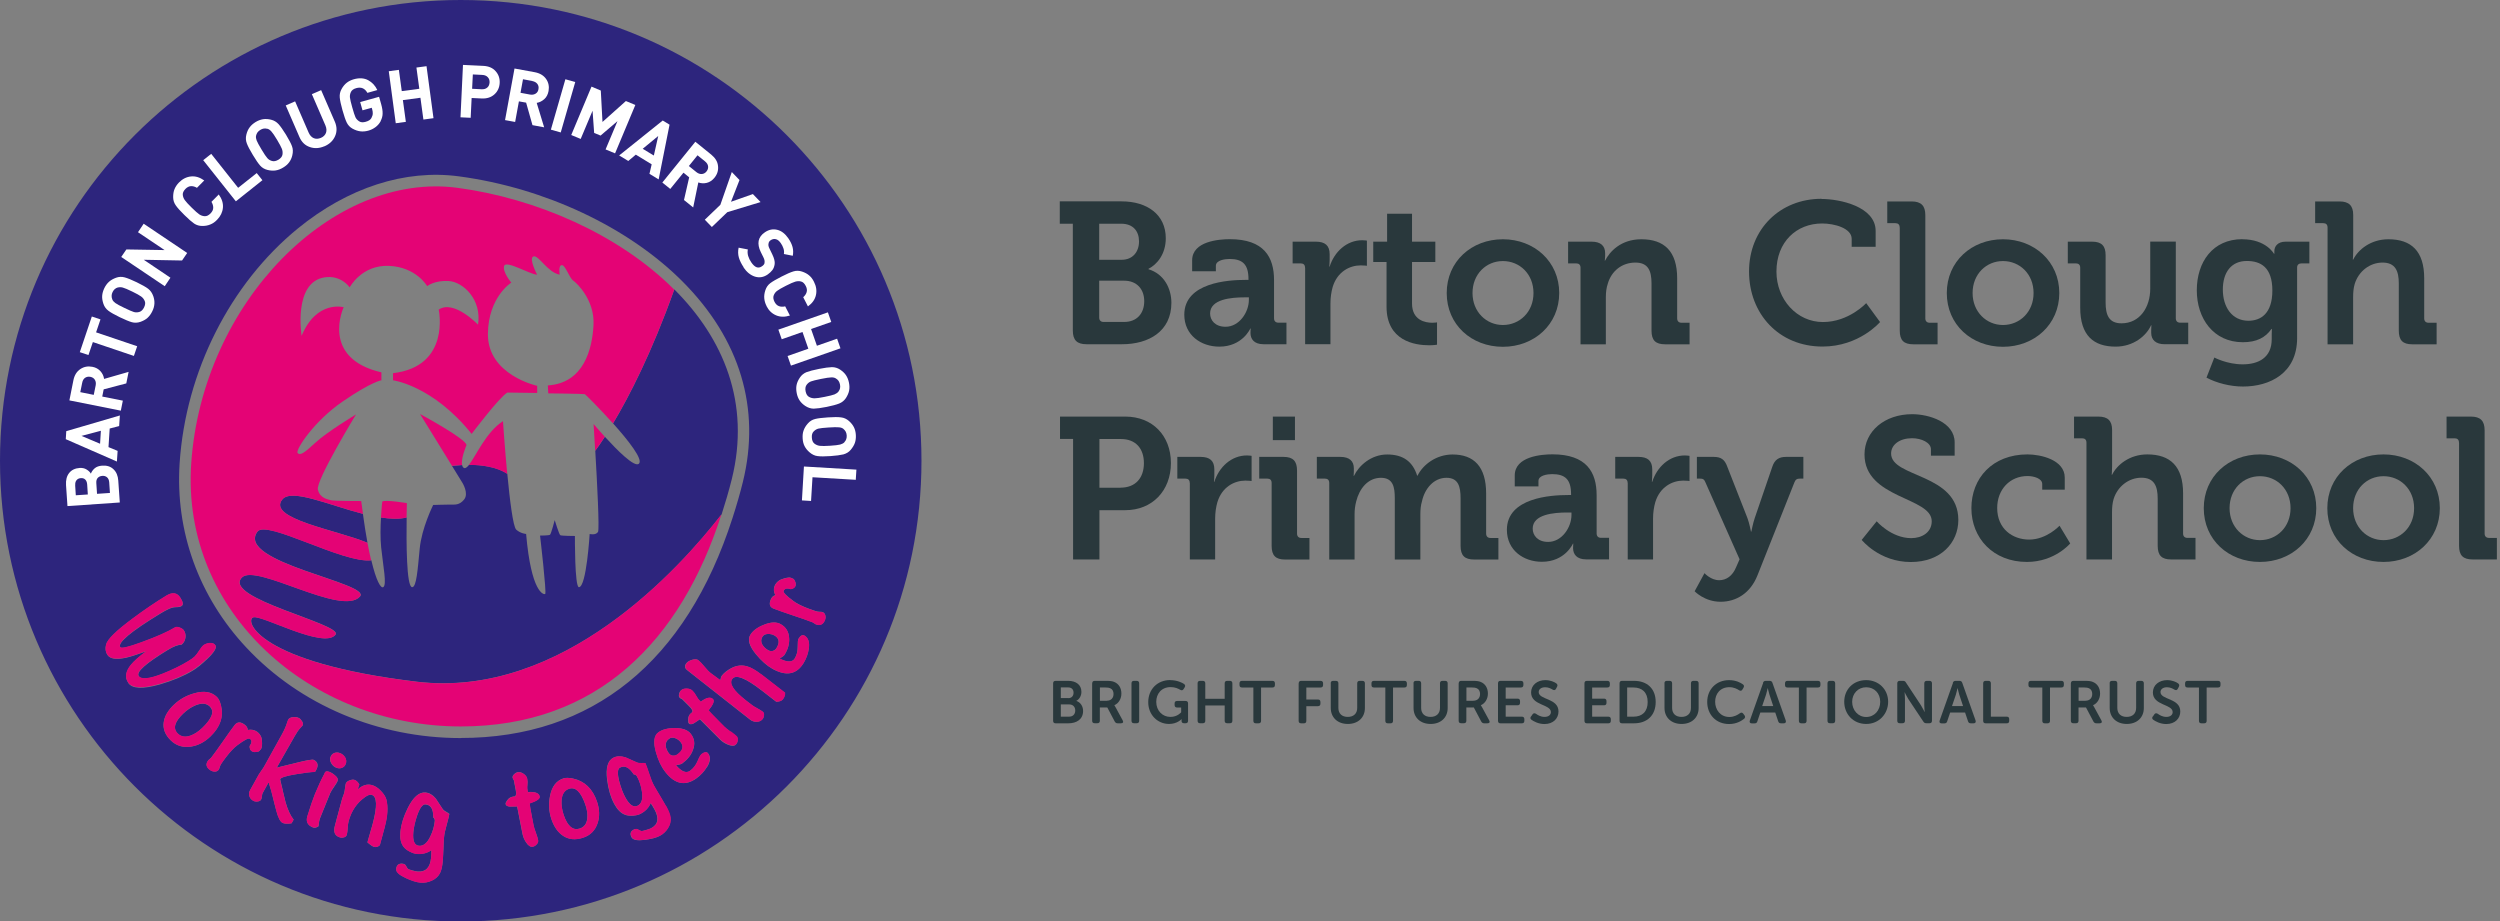 <?xml version="1.0" encoding="UTF-8"?><svg id="Layer_1" xmlns="http://www.w3.org/2000/svg" viewBox="0 0 312 115"><rect x="0" y="0" width="312" height="115" fill="#808080" stroke="none"/><defs><style>.cls-1{fill:#fff;}.cls-2{fill:#e40375;}.cls-3{fill:#29383c;}.cls-4{fill:#2d257d;}</style></defs><path class="cls-3" d="m131.43,85.28c0-.2.1-.31.31-.31h1.58c.96,0,1.64.49,1.64,1.37,0,.49-.24.92-.64,1.13h0c.57.19.85.72.85,1.26,0,1.06-.84,1.54-1.83,1.54h-1.6c-.2,0-.31-.1-.31-.31v-4.67Zm1.9,1.85c.42,0,.65-.3.65-.68s-.22-.66-.67-.66h-.92v1.33h.94Zm.09,2.31c.49,0,.77-.32.77-.77s-.28-.76-.77-.76h-1.03v1.53h1.03Z"/><path class="cls-3" d="m136.31,85.28c0-.2.1-.31.31-.31h1.43c.52,0,.78.04,1.01.14.54.22.89.73.89,1.45,0,.63-.33,1.22-.88,1.45h0s.07.1.17.29l.87,1.6c.13.22.03.37-.22.37h-.4c-.17,0-.28-.07-.37-.22l-.93-1.76h-.93v1.66c0,.21-.11.31-.31.31h-.34c-.2,0-.31-.1-.31-.31v-4.67Zm1.82,2.17c.51,0,.84-.32.84-.84,0-.34-.13-.6-.42-.72-.13-.06-.29-.09-.57-.09h-.71v1.66h.87Z"/><path class="cls-3" d="m141.21,85.28c0-.2.1-.31.31-.31h.34c.2,0,.31.11.31.31v4.67c0,.21-.11.31-.31.31h-.34c-.2,0-.31-.1-.31-.31v-4.67Z"/><path class="cls-3" d="m146.04,84.88c.87,0,1.51.33,1.73.48.16.13.18.26.07.43l-.13.21c-.11.17-.25.19-.43.08-.23-.13-.61-.33-1.18-.33-1.16,0-1.8.84-1.8,1.84,0,1.11.78,1.88,1.77,1.88.89,0,1.34-.58,1.34-.58v-.59h-.51c-.2,0-.31-.11-.31-.31v-.2c0-.21.11-.31.31-.31h1.06c.2,0,.31.1.31.31v2.16c0,.21-.1.31-.31.31h-.19c-.2,0-.31-.11-.31-.25v-.13c0-.07,0-.13,0-.13h-.01s-.53.6-1.55.6c-1.4,0-2.6-1.1-2.6-2.72s1.16-2.76,2.74-2.76"/><path class="cls-3" d="m149.46,85.28c0-.2.1-.31.31-.31h.34c.2,0,.31.11.31.31v1.93h2.42v-1.93c0-.2.1-.31.31-.31h.34c.2,0,.31.11.31.31v4.67c0,.21-.1.31-.31.31h-.34c-.21,0-.31-.1-.31-.31v-1.91h-2.42v1.91c0,.21-.11.31-.31.31h-.34c-.2,0-.31-.1-.31-.31v-4.67Z"/><path class="cls-3" d="m156.42,85.8h-1.42c-.21,0-.31-.1-.31-.31v-.21c0-.2.1-.31.31-.31h3.8c.2,0,.31.11.31.31v.21c0,.2-.1.31-.31.31h-1.42v4.16c0,.21-.11.31-.31.31h-.34c-.2,0-.31-.1-.31-.31v-4.16Z"/><path class="cls-3" d="m162.08,85.28c0-.2.1-.31.31-.31h2.42c.2,0,.31.11.31.31v.21c0,.2-.11.31-.31.31h-1.78v1.5h1.45c.2,0,.31.1.31.31v.21c0,.2-.11.31-.31.31h-1.45v1.83c0,.21-.11.31-.31.31h-.34c-.2,0-.31-.1-.31-.31v-4.67Z"/><path class="cls-3" d="m166.07,85.28c0-.2.1-.31.31-.31h.34c.21,0,.31.11.31.31v3.07c0,.72.46,1.12,1.17,1.12s1.18-.4,1.18-1.12v-3.07c0-.2.1-.31.31-.31h.34c.2,0,.31.11.31.31v3.08c0,1.19-.85,1.99-2.13,1.99s-2.13-.81-2.13-1.99v-3.08Z"/><path class="cls-3" d="m172.89,85.8h-1.42c-.21,0-.31-.1-.31-.31v-.21c0-.2.1-.31.31-.31h3.8c.2,0,.31.11.31.31v.21c0,.2-.1.31-.31.31h-1.42v4.16c0,.21-.11.31-.31.31h-.34c-.2,0-.31-.1-.31-.31v-4.16Z"/><path class="cls-3" d="m176.4,85.28c0-.2.1-.31.31-.31h.34c.21,0,.31.11.31.31v3.07c0,.72.46,1.12,1.17,1.12s1.18-.4,1.18-1.12v-3.07c0-.2.1-.31.31-.31h.34c.2,0,.31.11.31.31v3.08c0,1.19-.85,1.99-2.13,1.99s-2.13-.81-2.13-1.99v-3.08Z"/><path class="cls-3" d="m182.05,85.28c0-.2.1-.31.31-.31h1.43c.52,0,.78.04,1.01.14.54.22.89.73.89,1.45,0,.63-.33,1.22-.88,1.45h0s.07.1.17.29l.87,1.6c.13.22.03.37-.22.37h-.4c-.17,0-.28-.07-.37-.22l-.93-1.76h-.93v1.66c0,.21-.11.31-.31.31h-.34c-.2,0-.31-.1-.31-.31v-4.67Zm1.82,2.17c.51,0,.84-.32.84-.84,0-.34-.13-.6-.42-.72-.13-.06-.29-.09-.57-.09h-.71v1.66h.87Z"/><path class="cls-3" d="m186.95,85.28c0-.2.1-.31.31-.31h2.55c.2,0,.31.11.31.31v.21c0,.2-.11.31-.31.31h-1.9v1.39h1.48c.2,0,.31.1.31.31v.21c0,.21-.11.31-.31.31h-1.48v1.42h2.02c.2,0,.31.11.31.31v.21c0,.21-.11.31-.31.31h-2.67c-.2,0-.31-.1-.31-.31v-4.67Z"/><path class="cls-3" d="m191.1,89.39l.16-.24c.12-.16.25-.17.43-.07.17.12.55.39,1.07.39.49,0,.79-.25.79-.6,0-1.01-2.47-.8-2.47-2.45,0-.93.78-1.54,1.78-1.54.63,0,1.14.24,1.36.4.16.12.19.26.1.43l-.13.25c-.11.22-.27.19-.43.1-.22-.13-.51-.29-.92-.29-.49,0-.81.24-.81.6,0,.99,2.47.74,2.47,2.42,0,.86-.64,1.57-1.75,1.57-.75,0-1.36-.34-1.63-.54-.12-.1-.19-.23-.04-.43"/><path class="cls-3" d="m197.74,85.28c0-.2.1-.31.31-.31h2.55c.2,0,.31.11.31.31v.21c0,.2-.11.31-.31.31h-1.9v1.39h1.48c.2,0,.31.1.31.31v.21c0,.21-.11.31-.31.31h-1.48v1.42h2.02c.2,0,.31.11.31.31v.21c0,.21-.11.31-.31.31h-2.67c-.2,0-.31-.1-.31-.31v-4.67Z"/><path class="cls-3" d="m202.12,85.28c0-.2.1-.31.31-.31h1.5c1.63,0,2.7.97,2.7,2.64s-1.07,2.66-2.7,2.66h-1.5c-.2,0-.31-.1-.31-.31v-4.67Zm1.75,4.16c1.08,0,1.76-.63,1.76-1.83s-.7-1.81-1.76-1.81h-.8v3.64h.8Z"/><path class="cls-3" d="m207.72,85.28c0-.2.1-.31.31-.31h.34c.21,0,.31.11.31.31v3.07c0,.72.46,1.12,1.17,1.12s1.18-.4,1.18-1.12v-3.07c0-.2.1-.31.31-.31h.34c.2,0,.31.11.31.31v3.08c0,1.19-.85,1.99-2.13,1.99s-2.13-.81-2.13-1.99v-3.08Z"/><path class="cls-3" d="m215.79,84.88c.87,0,1.45.33,1.73.53.16.12.16.27.06.43l-.13.22c-.1.17-.25.19-.43.07-.23-.15-.65-.37-1.19-.37-1.16,0-1.78.84-1.78,1.82s.64,1.9,1.78,1.9c.6,0,1.05-.28,1.3-.46.16-.12.31-.12.43.05l.15.2c.11.15.1.31-.04.43-.3.24-.93.66-1.87.66-1.66,0-2.74-1.2-2.74-2.76s1.13-2.72,2.73-2.72"/><path class="cls-3" d="m220.02,85.22c.06-.17.17-.25.35-.25h.48c.18,0,.3.08.35.25l1.66,4.69c.07.22-.02.36-.25.36h-.34c-.18,0-.3-.08-.35-.25l-.37-1.1h-1.86l-.37,1.1c-.05.18-.17.26-.35.26h-.34c-.23,0-.33-.14-.25-.36l1.66-4.69Zm1.28,2.9l-.47-1.42c-.09-.3-.21-.82-.21-.82h-.01s-.12.52-.21.82l-.48,1.42h1.38Z"/><path class="cls-3" d="m224.5,85.8h-1.42c-.21,0-.31-.1-.31-.31v-.21c0-.2.1-.31.31-.31h3.8c.2,0,.31.11.31.31v.21c0,.2-.1.31-.31.31h-1.42v4.16c0,.21-.11.31-.31.31h-.34c-.2,0-.31-.1-.31-.31v-4.16Z"/><path class="cls-3" d="m228.07,85.28c0-.2.1-.31.31-.31h.34c.2,0,.31.11.31.31v4.67c0,.21-.11.31-.31.31h-.34c-.2,0-.31-.1-.31-.31v-4.67Z"/><path class="cls-3" d="m232.9,84.88c1.6,0,2.74,1.19,2.74,2.7s-1.13,2.77-2.74,2.77-2.74-1.22-2.74-2.77,1.13-2.7,2.74-2.7m0,4.6c1.02,0,1.75-.82,1.75-1.89s-.73-1.82-1.75-1.82-1.75.79-1.75,1.82.73,1.89,1.75,1.89"/><path class="cls-3" d="m236.78,85.28c0-.2.1-.31.31-.31h.4c.18,0,.29.06.37.21l1.88,2.85c.2.31.44.82.44.82h.02s-.05-.51-.05-.82v-2.75c0-.2.11-.31.31-.31h.34c.2,0,.31.11.31.31v4.67c0,.21-.11.31-.31.31h-.4c-.16,0-.28-.06-.37-.21l-1.89-2.84c-.19-.31-.44-.82-.44-.82h-.01s.05.51.05.82v2.74c0,.21-.11.31-.31.31h-.34c-.2,0-.31-.1-.31-.31v-4.67Z"/><path class="cls-3" d="m243.71,85.22c.06-.17.17-.25.35-.25h.48c.18,0,.3.08.35.25l1.66,4.69c.07.22-.02.36-.25.36h-.34c-.18,0-.3-.08-.35-.25l-.37-1.1h-1.86l-.37,1.1c-.05.18-.17.26-.35.26h-.34c-.23,0-.33-.14-.25-.36l1.66-4.69Zm1.28,2.9l-.47-1.42c-.09-.3-.21-.82-.21-.82h-.01s-.12.52-.21.82l-.48,1.42h1.38Z"/><path class="cls-3" d="m247.5,85.28c0-.2.1-.31.31-.31h.34c.2,0,.31.11.31.31v4.16h1.98c.21,0,.31.11.31.31v.21c0,.21-.1.31-.31.31h-2.63c-.2,0-.31-.1-.31-.31v-4.67Z"/><path class="cls-3" d="m254.88,85.8h-1.42c-.21,0-.31-.1-.31-.31v-.21c0-.2.1-.31.31-.31h3.8c.2,0,.31.11.31.31v.21c0,.2-.1.31-.31.31h-1.42v4.16c0,.21-.11.31-.31.31h-.34c-.2,0-.31-.1-.31-.31v-4.16Z"/><path class="cls-3" d="m258.45,85.28c0-.2.1-.31.31-.31h1.43c.52,0,.78.04,1.01.14.54.22.89.73.89,1.45,0,.63-.33,1.22-.88,1.45h0s.07.1.17.29l.87,1.6c.13.22.03.37-.22.37h-.4c-.17,0-.28-.07-.37-.22l-.93-1.76h-.93v1.66c0,.21-.11.31-.31.31h-.34c-.2,0-.31-.1-.31-.31v-4.67Zm1.82,2.17c.51,0,.84-.32.84-.84,0-.34-.13-.6-.42-.72-.13-.06-.29-.09-.57-.09h-.71v1.66h.87Z"/><path class="cls-3" d="m263.28,85.28c0-.2.1-.31.31-.31h.34c.21,0,.31.11.31.31v3.07c0,.72.46,1.12,1.17,1.12s1.18-.4,1.18-1.12v-3.07c0-.2.1-.31.31-.31h.34c.2,0,.31.11.31.31v3.08c0,1.19-.85,1.99-2.13,1.99s-2.13-.81-2.13-1.99v-3.08Z"/><path class="cls-3" d="m268.7,89.39l.16-.24c.12-.16.25-.17.43-.07.17.12.55.39,1.07.39.49,0,.79-.25.79-.6,0-1.01-2.47-.8-2.47-2.45,0-.93.78-1.54,1.78-1.54.63,0,1.14.24,1.36.4.16.12.19.26.1.43l-.13.25c-.11.22-.27.19-.43.1-.22-.13-.51-.29-.92-.29-.49,0-.81.24-.81.6,0,.99,2.47.74,2.47,2.42,0,.86-.64,1.57-1.75,1.57-.75,0-1.36-.34-1.63-.54-.12-.1-.19-.23-.04-.43"/><path class="cls-3" d="m274.43,85.8h-1.42c-.21,0-.31-.1-.31-.31v-.21c0-.2.1-.31.31-.31h3.8c.2,0,.31.11.31.31v.21c0,.2-.1.31-.31.31h-1.42v4.16c0,.21-.11.31-.31.31h-.34c-.2,0-.31-.1-.31-.31v-4.16Z"/><path class="cls-3" d="m133.89,27.92h-1.63v-2.79h7.71c3.21,0,5.52,1.66,5.52,4.6,0,1.98-1.08,3.27-2.16,3.82v.05c1.93.58,2.86,2.39,2.86,4.19,0,3.57-2.84,5.17-6.15,5.17h-4.44c-1.18,0-1.71-.5-1.71-1.71v-13.34Zm6.1,4.5c1.38,0,2.16-1,2.16-2.29s-.75-2.21-2.21-2.21h-2.76v4.5h2.81Zm-2.26,7.76h2.56c1.61,0,2.51-1.08,2.51-2.59s-.93-2.56-2.51-2.56h-3.11v4.6c0,.35.2.55.55.55Z"/><path class="cls-3" d="m155.41,34.93h.4v-.1c0-1.83-.73-2.51-2.36-2.51-.58,0-1.71.15-1.71.85v.68h-2.96v-1.36c0-2.39,3.37-2.64,4.7-2.64,4.27,0,5.52,2.24,5.52,5.1v4.77c0,.35.2.55.55.55h1v2.69h-2.86c-1.18,0-1.63-.65-1.63-1.41,0-.33.03-.55.03-.55h-.05s-.98,2.26-3.87,2.26c-2.28,0-4.37-1.43-4.37-3.99,0-4.02,5.52-4.34,7.61-4.34Zm-2.46,5.85c1.71,0,2.91-1.81,2.91-3.37v-.3h-.55c-1.66,0-4.29.23-4.29,2.01,0,.85.63,1.66,1.93,1.66Z"/><path class="cls-3" d="m162.87,33.42c0-.38-.2-.55-.55-.55h-1v-2.71h2.91c1.13,0,1.71.48,1.71,1.56v.75c0,.48-.05.8-.05.8h.05c.58-1.83,2.11-3.29,4.07-3.29.28,0,.58.05.58.05v3.14s-.33-.05-.78-.05c-1.36,0-2.91.78-3.49,2.69-.18.63-.28,1.33-.28,2.08v5.07h-3.16v-9.54Z"/><path class="cls-3" d="m173.04,32.7h-1.66v-2.54h1.73v-3.49h3.11v3.49h2.91v2.54h-2.91v5.17c0,2.11,1.66,2.41,2.54,2.41.35,0,.58-.05.58-.05v2.79s-.4.07-.98.07c-1.78,0-5.32-.53-5.32-4.82v-5.58Z"/><path class="cls-3" d="m187.56,29.86c3.92,0,7.03,2.79,7.03,6.71s-3.11,6.71-7.03,6.71-7.01-2.76-7.01-6.71,3.11-6.71,7.01-6.71Zm0,10.7c2.08,0,3.82-1.61,3.82-3.99s-1.73-3.99-3.82-3.99-3.79,1.63-3.79,3.99,1.73,3.99,3.79,3.99Z"/><path class="cls-3" d="m197.25,33.42c0-.38-.2-.55-.55-.55h-1v-2.71h2.94c1.13,0,1.68.53,1.68,1.43v.38c0,.28-.05.55-.05.55h.05c.55-1.08,1.93-2.66,4.52-2.66,2.84,0,4.47,1.48,4.47,4.87v5c0,.35.2.55.55.55h1v2.69h-3.04c-1.21,0-1.71-.5-1.71-1.71v-5.88c0-1.56-.4-2.61-2.01-2.61-1.71,0-2.99,1.08-3.44,2.61-.18.53-.25,1.1-.25,1.71v5.88h-3.16v-9.54Z"/><path class="cls-3" d="m227.32,24.83c2.29,0,6.76.95,6.76,3.99v1.98h-2.99v-1c0-1.31-2.13-1.91-3.69-1.91-3.19,0-5.7,2.29-5.7,6,0,3.49,2.56,6.3,5.8,6.3s5.4-2.36,5.4-2.36l1.73,2.36s-2.59,3.06-7.18,3.06c-5.45,0-9.17-4.09-9.17-9.37s3.87-9.07,9.04-9.07Z"/><path class="cls-3" d="m237.08,28.4c0-.38-.2-.55-.55-.55h-1v-2.71h3.04c1.18,0,1.71.53,1.71,1.71v12.88c0,.35.2.55.55.55h.98v2.69h-3.01c-1.21,0-1.71-.5-1.71-1.71v-12.86Z"/><path class="cls-3" d="m249.97,29.86c3.92,0,7.03,2.79,7.03,6.71s-3.11,6.71-7.03,6.71-7.01-2.76-7.01-6.71,3.11-6.71,7.01-6.71Zm0,10.7c2.08,0,3.82-1.61,3.82-3.99s-1.73-3.99-3.82-3.99-3.79,1.63-3.79,3.99,1.73,3.99,3.79,3.99Z"/><path class="cls-3" d="m259.61,33.42c0-.38-.2-.55-.55-.55h-1v-2.71h3.04c1.18,0,1.68.53,1.68,1.68v5.9c0,1.56.4,2.61,1.98,2.61,2.31,0,3.59-2.03,3.59-4.32v-5.88h3.19v9.57c0,.35.2.55.55.55h1v2.69h-2.94c-1.1,0-1.68-.53-1.68-1.43v-.35c0-.3.03-.58.03-.58h-.05c-.6,1.33-2.21,2.66-4.42,2.66-2.74,0-4.42-1.38-4.42-4.87v-4.97Z"/><path class="cls-3" d="m279.85,29.86c2.96,0,3.94,1.81,3.94,1.81h.05v-.33c0-.58.4-1.18,1.41-1.18h2.96v2.71h-.98c-.33,0-.55.18-.55.5v8.82c0,4.4-3.42,6.05-6.76,6.05-1.61,0-3.31-.45-4.55-1.11l.98-2.51s1.58.85,3.54.85,3.62-.83,3.62-3.14v-.6c0-.3.02-.68.02-.68h-.05c-.75,1.08-1.86,1.66-3.57,1.66-3.67,0-5.75-2.96-5.75-6.48s1.98-6.38,5.68-6.38Zm3.74,6.4c0-2.91-1.46-3.69-3.19-3.69-1.93,0-2.99,1.41-2.99,3.57s1.13,3.89,3.19,3.89c1.53,0,2.99-.88,2.99-3.77Z"/><path class="cls-3" d="m290.48,28.4c0-.38-.2-.55-.55-.55h-1v-2.71h3.04c1.18,0,1.71.53,1.71,1.68v4.5c0,.63-.05,1.08-.05,1.08h.05c.6-1.23,2.18-2.54,4.39-2.54,2.86,0,4.47,1.48,4.47,4.87v5c0,.35.2.55.55.55h1v2.69h-3.04c-1.18,0-1.68-.5-1.68-1.71v-5.88c0-1.56-.43-2.61-2.03-2.61s-2.99,1.1-3.47,2.66c-.15.5-.2,1.05-.2,1.66v5.88h-3.19v-14.57Z"/><path class="cls-3" d="m133.92,54.78h-1.63v-2.79h8.16c3.34,0,5.68,2.34,5.68,5.8s-2.34,5.88-5.68,5.88h-3.24v6.15h-3.29v-15.04Zm5.93,6.08c1.86,0,2.91-1.21,2.91-3.06s-1.05-3.01-2.86-3.01h-2.69v6.08h2.64Z"/><path class="cls-3" d="m148.48,60.28c0-.38-.2-.55-.55-.55h-1v-2.71h2.91c1.13,0,1.71.48,1.71,1.56v.75c0,.48-.05.8-.05.8h.05c.58-1.83,2.11-3.29,4.07-3.29.28,0,.58.05.58.05v3.14s-.33-.05-.78-.05c-1.36,0-2.91.78-3.49,2.69-.18.63-.28,1.33-.28,2.08v5.07h-3.16v-9.54Z"/><path class="cls-3" d="m158.7,60.28c0-.38-.2-.55-.55-.55h-1v-2.71h3.04c1.18,0,1.68.53,1.68,1.71v7.86c0,.35.2.55.55.55h1v2.69h-3.04c-1.18,0-1.68-.5-1.68-1.71v-7.84Zm.15-8.29h2.76v2.94h-2.76v-2.94Z"/><path class="cls-3" d="m165.89,60.28c0-.38-.2-.55-.55-.55h-1v-2.71h2.94c1.13,0,1.68.53,1.68,1.43v.38c0,.28-.03.55-.03.55h.05c.6-1.26,2.13-2.66,4.14-2.66s3.19.9,3.74,2.64h.05c.68-1.38,2.34-2.64,4.37-2.64,2.66,0,4.19,1.51,4.19,4.87v5c0,.35.2.55.55.55h.98v2.69h-3.01c-1.21,0-1.71-.5-1.71-1.71v-5.93c0-1.46-.28-2.56-1.76-2.56-1.58,0-2.71,1.33-3.06,2.94-.15.5-.2,1.03-.2,1.63v5.63h-3.19v-7.64c0-1.38-.2-2.56-1.73-2.56-1.61,0-2.69,1.33-3.09,2.96-.13.5-.2,1.03-.2,1.61v5.63h-3.16v-9.54Z"/><path class="cls-3" d="m195.67,61.78h.4v-.1c0-1.83-.73-2.51-2.36-2.51-.58,0-1.71.15-1.71.85v.68h-2.96v-1.36c0-2.39,3.37-2.64,4.7-2.64,4.27,0,5.52,2.24,5.52,5.1v4.77c0,.35.2.55.55.55h1v2.69h-2.86c-1.18,0-1.63-.65-1.63-1.41,0-.33.03-.55.03-.55h-.05s-.98,2.26-3.87,2.26c-2.28,0-4.37-1.43-4.37-3.99,0-4.02,5.52-4.34,7.61-4.34Zm-2.46,5.85c1.71,0,2.91-1.81,2.91-3.37v-.3h-.55c-1.66,0-4.29.23-4.29,2.01,0,.85.63,1.66,1.93,1.66Z"/><path class="cls-3" d="m203.13,60.28c0-.38-.2-.55-.55-.55h-1v-2.71h2.91c1.13,0,1.71.48,1.71,1.56v.75c0,.48-.05.8-.05.8h.05c.58-1.83,2.11-3.29,4.07-3.29.28,0,.58.05.58.05v3.14s-.33-.05-.78-.05c-1.36,0-2.91.78-3.49,2.69-.18.63-.28,1.33-.28,2.08v5.07h-3.16v-9.54Z"/><path class="cls-3" d="m214.56,72.41c.88,0,1.66-.53,2.11-1.63l.43-.98-4.27-9.62c-.15-.38-.33-.45-.68-.45h-.38v-2.71h2.11c.9,0,1.36.33,1.68,1.21l2.51,6.4c.25.65.45,1.71.45,1.71h.05s.2-1.05.43-1.71l2.19-6.4c.3-.88.83-1.21,1.71-1.21h2.16v2.71h-.38c-.38,0-.58.07-.73.45l-4.6,11.58c-.9,2.31-2.71,3.34-4.62,3.34-2.01,0-3.24-1.31-3.24-1.31l1.23-2.26s.78.88,1.83.88Z"/><path class="cls-3" d="m234.2,65.05s1.83,2.11,4.32,2.11c1.36,0,2.56-.73,2.56-2.11,0-3.04-8.39-2.79-8.39-8.34,0-2.89,2.51-5.02,5.95-5.02,2.08,0,5.3.98,5.3,3.52v1.66h-2.96v-.8c0-.83-1.18-1.38-2.36-1.38-1.51,0-2.61.78-2.61,1.91,0,3.04,8.39,2.44,8.39,8.29,0,2.84-2.18,5.25-5.93,5.25-3.94,0-6.13-2.76-6.13-2.76l1.86-2.31Z"/><path class="cls-3" d="m253.03,56.71c1.66,0,4.65.68,4.65,2.89v1.51h-2.81v-.7c0-.7-1.05-1-1.83-1-2.21,0-3.79,1.68-3.79,3.99,0,2.61,1.93,3.94,3.99,3.94,2.19,0,3.79-1.73,3.79-1.73l1.33,2.21s-1.91,2.31-5.4,2.31c-4.22,0-6.93-2.99-6.93-6.71s2.61-6.71,7.01-6.71Z"/><path class="cls-3" d="m260.39,55.25c0-.38-.2-.55-.55-.55h-1v-2.71h3.04c1.18,0,1.71.53,1.71,1.68v4.5c0,.63-.05,1.08-.05,1.08h.05c.6-1.23,2.18-2.54,4.39-2.54,2.86,0,4.47,1.48,4.47,4.87v5c0,.35.2.55.55.55h1v2.69h-3.04c-1.18,0-1.68-.5-1.68-1.71v-5.88c0-1.56-.43-2.61-2.03-2.61s-2.99,1.11-3.47,2.66c-.15.5-.2,1.06-.2,1.66v5.88h-3.19v-14.57Z"/><path class="cls-3" d="m282.04,56.71c3.92,0,7.03,2.79,7.03,6.71s-3.11,6.71-7.03,6.71-7.01-2.76-7.01-6.71,3.11-6.71,7.01-6.71Zm0,10.7c2.08,0,3.82-1.61,3.82-3.99s-1.73-3.99-3.82-3.99-3.79,1.63-3.79,3.99,1.73,3.99,3.79,3.99Z"/><path class="cls-3" d="m297.46,56.71c3.92,0,7.03,2.79,7.03,6.71s-3.11,6.71-7.03,6.71-7.01-2.76-7.01-6.71,3.11-6.71,7.01-6.71Zm0,10.7c2.08,0,3.82-1.61,3.82-3.99s-1.73-3.99-3.82-3.99-3.79,1.63-3.79,3.99,1.73,3.99,3.79,3.99Z"/><path class="cls-3" d="m306.88,55.25c0-.38-.2-.55-.55-.55h-1v-2.71h3.04c1.18,0,1.71.53,1.71,1.71v12.88c0,.35.2.55.55.55h.98v2.69h-3.01c-1.21,0-1.71-.5-1.71-1.71v-12.86Z"/><path class="cls-4" d="m35.24,62.33c-1.97,2.4,6.83,3.82,10.62,5.41-.19-1.02-.38-2.25-.57-3.61-4.31-1.11-8.9-3.2-10.06-1.8"/><path class="cls-4" d="m84.15,36.14c-2.85,7.97-5.65,13.37-7.64,16.7,1.91,2.13,3.78,4.51,3.23,5.03-.55.52-2.76-1.73-4.25-3.36-.51.79-.91,1.36-1.2,1.75.23,3.9.54,9.84.34,10.13-.3.45-1.04.25-1.04.25,0,0-.4,6.63-1.34,6.64-.54,0-.5-6.39-.5-6.39,0,0-1.69,0-1.83-.1-.15-.1-.69-1.88-.69-1.88,0,0-.45,1.73-.59,1.83-.15.1-1.24.1-1.24.1,0,0,.84,7.19.64,7.29-.2.1-1.74-.15-2.38-7.49,0,0-.72-.06-1.24-.55-.39-.37-.8-3.7-1.11-6.97-1.36-.87-3.2-1.12-4.77-1.11-.23.28-.43.46-.61.4-.15-.05-.22-.2-.26-.37-.49.03-.91.06-1.26.1l1.31,2.13s.81,1.31.21,2.06c-.6.74-1.15.64-1.74.64s-2.13.05-2.13.05c0,0-1.44,2.88-1.68,5.45-.25,2.58-.4,4.81-.94,4.81-.73,0-.73-5.7-.69-8.7-.93.23-2.03.18-3.2,0-.07,1.14-.1,2.56.02,3.74.25,2.38.74,4.71.25,4.96-.3.15-.86-.75-1.48-3.36-3.52.41-13.08-5.1-14.2-3.58-2.83,3.83,14.26,6.43,12.79,8.1-2.23,2.53-12.94-4.16-14.72-2.38-2.58,2.58,12.66,5.84,11.67,7.14-1.41,1.86-9.23-2.5-10.26-2.16-1.12.37.52,5.65,20.37,8.03,18.22,2.18,32.9-14.21,38.07-20.88.46-1.43.89-2.89,1.27-4.4,2.35-9.49-1.03-17.52-7.16-23.66"/><path class="cls-4" d="m79.5,96.9c-.08-.15-.22-.23-.41-.26-.55-.87-1.12-1.15-1.7-.85-.33.17-.36.76-.09,1.79.22.78.46,1.42.74,1.93.52.96,1.04,1.31,1.55,1.04.48-.25.66-.82.53-1.73-.09-.7-.3-1.34-.62-1.92Z"/><path class="cls-4" d="m26.2,88.19c-.43-.42-1.01-.48-1.76-.18-.56.23-1.09.58-1.59,1.06-1.08,1.04-1.3,1.86-.66,2.49.41.4.94.48,1.58.25.49-.18.98-.5,1.46-.95,1.24-1.19,1.56-2.08.96-2.66Z"/><path class="cls-4" d="m53.11,100.39c-.38-.03-.74.45-1.08,1.46-.25.77-.4,1.44-.45,2.01-.1,1.08.14,1.64.72,1.7.54.04,1.02-.35,1.41-1.18.31-.64.49-1.29.55-1.93.01-.17-.05-.31-.2-.44.03-1.02-.3-1.56-.95-1.61Z"/><path class="cls-4" d="m71.03,98.43c-.57.18-.89.66-.95,1.44-.04.59.05,1.2.27,1.85.48,1.39,1.14,1.96,2,1.68.56-.18.87-.6.94-1.26.06-.51-.02-1.07-.23-1.69-.55-1.61-1.22-2.28-2.03-2.02Z"/><path class="cls-4" d="m96.64,79.3c-.25-.14-.52-.2-.83-.18-.31.01-.53.14-.67.36-.19.32-.19.64,0,.97.16.28.41.52.75.71.19.1.38.13.57.07.19-.06.35-.18.46-.37.42-.7.32-1.21-.28-1.56Z"/><path class="cls-4" d="m57.5,0C25.74,0,0,25.74,0,57.5s25.74,57.5,57.5,57.5,57.5-25.74,57.5-57.5S89.26,0,57.5,0ZM15.99,85.19c-.43-.65-.31-1.39.36-2.22.37-.46,1.01-1.02,1.9-1.68-1.24.44-2.08.71-2.53.8-1.22.26-1.99.14-2.31-.35-.24-.36-.29-.79-.17-1.28.16-.65,1.27-1.74,3.34-3.27,1.4-1.05,2.81-2,4.2-2.85.75-.45,1.32-.37,1.72.25.36.55.41.91.15,1.06-.12.07-.26.11-.44.12-.17,0-.34.02-.51.03-.33.03-.89.3-1.69.78-3.7,2.25-5.36,3.65-5,4.2.13.19,1,0,2.61-.6,1.92-.7,3.33-1.32,4.23-1.87.13-.08.33-.08.58.02.25.09.43.21.52.35.18.28.25.6.19.95-.06.35-.22.63-.49.84-.4-.01-.98.2-1.74.67-2.72,1.66-3.92,2.73-3.6,3.23.31.48,1.32.38,3.04-.3,1.19-.47,2.24-.99,3.14-1.54.38-.23.64-.42.8-.57.16-.16.37-.43.62-.82.22-.34.4-.56.55-.65.23-.14.48-.22.74-.23.33-.02.56.08.69.29.19.29-.15.86-1.03,1.7-.69.66-1.29,1.14-1.81,1.45-1.1.67-2.47,1.24-4.1,1.72-2.15.61-3.47.55-3.95-.2Zm5.32,7.21c-.71-.69-1-1.45-.88-2.27.1-.73.52-1.45,1.25-2.16.73-.7,1.6-1.19,2.61-1.46,1.19-.33,2.11-.18,2.78.48.21.2.38.54.5,1.03.36,1.4-.08,2.69-1.3,3.88-.73.7-1.53,1.13-2.41,1.27-1.01.16-1.86-.1-2.55-.77Zm6.93,2.05c-.49.63-.75,1.03-.79,1.21-.06.22-.12.36-.17.42-.12.15-.28.22-.49.21-.21,0-.4-.08-.58-.2-.49-.35-.56-.75-.22-1.2.04-.04.09-.1.18-.16.08-.06.14-.12.17-.15.35-.45.85-1.14,1.49-2.06.64-.93,1.13-1.61,1.47-2.05.31-.39.71-.42,1.2-.06.3.21.43.44.41.69.46-.09.86-.01,1.18.22.22.16.39.37.5.63.08.17.12.44.12.8,0,.37-.05.62-.15.75-.05.06-.13.15-.25.27-.4.13-.7.12-.91-.04-.18-.13-.25-.34-.24-.63.29-.41.3-.72.03-.91-.17-.12-.69.16-1.58.82-.4.29-.85.77-1.36,1.43Zm7.03,4.14c.2.83.33,1.35.38,1.56.27.93.6,1.64,1,2.14l-.26.46c-.54.08-.91.06-1.13-.06-.29-.15-.55-.66-.78-1.53-.17-.61-.32-1.23-.47-1.85-.08-.37-.24-.91-.46-1.62h-.06s-.71,1.29-.71,1.29c-.04.08-.07.21-.09.39-.02.18-.05.32-.1.41-.07.14-.21.21-.42.24-.2.03-.38,0-.53-.07-.26-.14-.43-.33-.51-.59-.08-.26-.05-.51.09-.76l1.07-1.93c.07-.12.18-.29.34-.51.16-.22.28-.39.34-.51l2.18-3.93c.33-.59.55-1.09.67-1.5.06-.18.11-.32.15-.41.11-.18.31-.29.62-.31.28-.03.52,0,.72.11.15.07.28.22.4.42.11.2.13.37.06.51-.02.04-.13.16-.32.35-.19.2-.43.55-.7,1.03-.08.15-.82,1.45-2.21,3.88.06-.02.87-.22,2.44-.6,1.3-.33,2.03-.45,2.18-.37.54.28.62.73.25,1.35l-.09.15c-.57.02-1.34.11-2.32.28-1.23.2-1.91.41-2.03.62,0,.02.09.47.31,1.35Zm5.96.35l-1.29,3.18c-.08.19-.14.53-.19,1-.26.18-.48.23-.68.15-.68-.26-.91-.73-.71-1.39.38-1.25.7-2.17.95-2.78.42-1.02.81-1.85,1.17-2.51.02-.05.04-.1.06-.15.08-.18.26-.22.56-.11.26.1.5.25.73.46.29.24.39.47.31.68-.08.18-.23.43-.45.74-.23.31-.37.56-.45.74Zm.03-4.51c.09-.23.25-.38.47-.46.23-.08.46-.08.7.02.28.11.5.3.65.56.15.27.17.54.05.81-.09.23-.25.38-.46.46-.22.09-.44.08-.68,0-.28-.1-.5-.29-.66-.57-.16-.28-.19-.55-.08-.82Zm6.77,8.73l-.63,2.32c-.23.2-.47.28-.71.21-.19-.05-.47-.23-.84-.56l.05-.19c.06-.24.16-.58.3-1.04.13-.46.23-.79.29-1.01.62-2.29.57-3.53-.13-3.7-.2-.05-.46.04-.8.28-1.03.72-1.71,1.73-2.06,3.03-.05.18-.09.46-.11.84-.03.37-.06.65-.11.83-.04.15-.14.26-.32.32-.17.06-.33.07-.5.03-.66-.17-.89-.66-.67-1.47l.9-3.35c.02-.08.07-.21.13-.37.07-.16.11-.28.13-.37.04-.13.07-.32.1-.58.03-.25.06-.44.09-.56.05-.17.19-.31.44-.41.24-.1.45-.14.62-.09.24.06.45.26.64.59l-.22.63c.58-.53,1.16-.72,1.76-.57.39.1.76.33,1.12.7.36.37.6.73.71,1.1.23.93.17,2.05-.19,3.38Zm7.69-.14c-.17.6-.27,1.08-.3,1.44-.03.33-.06.83-.08,1.49-.03.66-.05,1.16-.08,1.49-.06.68-.18,1.18-.34,1.5-.2.41-.53.72-1,.94-.46.22-.94.31-1.42.27-.5-.04-1.11-.23-1.82-.56-.86-.39-1.27-.76-1.24-1.14.05-.48.3-.71.77-.67.21.02.35.09.43.22.13.23.22.38.26.42.05.05.23.12.54.2.31.08.53.14.66.14,1.02.09,1.59-.49,1.7-1.73.03-.37.04-.67.03-.93-.52.37-1.13.52-1.81.46-.28-.02-.59-.13-.93-.31-.34-.18-.59-.39-.75-.61-.32-.43-.44-1.03-.37-1.81.09-.94.4-1.95.94-3.03.67-1.33,1.4-1.96,2.18-1.9.48.04.91.29,1.3.76.28.44.57.87.85,1.29.08.12.21.23.4.33.23.13.37.22.44.29-.05.27-.16.75-.35,1.43Zm1.78-10.91c-10.3,0-20.06-4.12-26.77-11.31-5.93-6.34-8.88-14.52-8.31-23.03.76-11.39,6.28-22.33,14.74-29.25,6.24-5.1,13.39-7.42,20.13-6.51,10.69,1.43,21.11,6.33,27.88,13.11,0,0,0,0,0,0,7.19,7.21,9.8,15.86,7.54,25.03-.34,1.38-.75,2.81-1.29,4.49,0,0,0,0,0,0-5.78,17.97-17.51,27.46-33.92,27.46Zm8.59,8.16c.03.25.12.79.28,1.64l.21,1.08c.04.22.14.53.29.94.15.41.25.72.28.93.03.18-.02.35-.18.51-.15.17-.32.27-.5.3-.28.05-.56-.14-.84-.57-.21-.33-.35-.67-.42-1l-.68-3.46c-.53.02-.84.02-.92.02-.31-.03-.48-.13-.51-.3,0-.04,0-.09,0-.15.21-.46.5-.72.86-.78.02,0,.06,0,.1-.02.05,0,.08,0,.11,0,.23-.04.3-.33.18-.86l-.23-1.19c-.08-.11-.13-.21-.15-.3-.03-.14.03-.28.18-.43.15-.15.3-.23.46-.26.23-.04.48.02.73.2.25.17.4.38.45.62.05.26.06.53.02.79-.04.27-.02.54.04.81v.06c.91-.08,1.39.11,1.48.54.06.29-.36.58-1.26.87Zm8.5,2.42c-.3.94-.92,1.57-1.85,1.86-.96.31-1.78.22-2.48-.25-.63-.42-1.11-1.1-1.44-2.05-.32-.95-.38-1.92-.18-2.91.23-1.18.78-1.91,1.68-2.2.28-.09.68-.08,1.18.02,1.45.31,2.45,1.27,3,2.87.32.94.36,1.83.09,2.66Zm8.78.65c-.27.43-.62.76-1.04.98-.44.23-1.06.39-1.84.49-.94.13-1.49.03-1.68-.31-.23-.43-.14-.75.27-.96.19-.1.35-.11.48-.04.24.13.39.2.46.22.06.01.25-.02.57-.12.31-.09.52-.16.63-.22.91-.46,1.06-1.25.46-2.35-.18-.32-.34-.59-.49-.8-.24.58-.66,1.03-1.27,1.34-.25.13-.57.2-.96.23-.39.02-.71-.02-.97-.12-.5-.19-.95-.63-1.33-1.33-.45-.83-.75-1.85-.9-3.04-.18-1.47.08-2.38.77-2.74.42-.22.93-.23,1.52-.05.48.22.96.43,1.43.64.13.06.31.08.52.07.26-.01.44,0,.53.01.11.26.28.72.5,1.39.19.59.38,1.05.55,1.37.16.29.42.73.76,1.3.35.57.61,1.01.76,1.3.33.6.51,1.09.56,1.44.06.44-.04.88-.31,1.31Zm4.86-7.62c-.33.54-.76,1.01-1.29,1.4-1.4,1.02-2.71.76-3.91-.78-.5-.63-.89-1.46-1.17-2.47-.35-1.24-.25-2.06.31-2.47.5-.37,1.21-.54,2.13-.53.91,0,1.56.25,1.92.72.45.59.55,1.24.27,1.98-.23.66-.68,1.22-1.33,1.7-.13.1-.39.17-.79.23.69.81,1.27,1.04,1.75.7.4-.29.71-.69.93-1.19.21-.5.38-.79.49-.88.39-.29.67-.32.83-.11.34.44.3,1.01-.13,1.71Zm3.83-3.3c-.03.22-.11.4-.25.52-.2.19-.55.18-1.03-.03-.37-.16-.68-.36-.92-.61l-2.52-2.53c-.43.3-.69.47-.76.51-.28.14-.47.14-.59.03-.04-.03-.06-.08-.09-.13-.08-.49.01-.86.27-1.11.02-.02.04-.04.08-.07.04-.02.07-.04.08-.06.17-.16.06-.43-.34-.81l-.87-.87c-.13-.05-.23-.11-.29-.17-.11-.1-.13-.25-.09-.46.04-.2.12-.35.24-.46.17-.16.41-.24.72-.22.31,0,.55.1.72.28.19.19.34.41.47.65.13.25.29.46.5.66l.05.05c.7-.53,1.22-.64,1.53-.32.21.21.03.68-.56,1.4.16.19.55.6,1.17,1.22l.78.79c.16.16.42.37.77.63.36.26.62.47.77.62.13.13.17.3.14.52Zm5.62-5.13c-.15.18-.42.27-.81.29-.78-.61-1.39-1.08-1.82-1.41-1.98-1.53-3.19-2.03-3.65-1.47-.47.57.09,1.47,1.68,2.71.09.07.22.17.39.3.17.13.3.23.39.3.13.1.36.24.66.4.31.17.53.31.66.41.12.09.17.24.15.44-.02.21-.07.37-.17.48-.18.22-.42.33-.73.34-.31,0-.57-.07-.8-.25l-7.69-6.05s-.06-.05-.11-.09c-.04-.03-.07-.06-.09-.07-.32-.25-.34-.55-.05-.89.13-.16.37-.29.7-.39.33-.1.58-.08.74.05.2.15.46.42.77.8s.57.65.77.8c.25.19.65.49,1.22.9.04-.28.11-.48.22-.61.28-.34.67-.64,1.16-.9.64-.34,1.3-.41,1.96-.22.49.14,1.07.47,1.73.98l2.98,2.31c.03.29-.06.58-.28.85Zm3.26-6.36c-.09.63-.3,1.22-.63,1.78-.88,1.47-2.18,1.72-3.91.76-.71-.4-1.4-1.01-2.07-1.83-.82-1.01-1.06-1.81-.7-2.39.31-.53.89-.96,1.74-1.29.85-.34,1.53-.36,2.06-.06.65.37,1,.94,1.05,1.72.05.69-.13,1.38-.55,2.07-.08.14-.29.3-.64.5.96.49,1.59.48,1.89-.01.25-.42.38-.9.37-1.45,0-.54.03-.88.09-.99.25-.41.49-.55.73-.42.49.28.69.82.57,1.63Zm2.01-3.54c-.23.55-.61.72-1.14.52-.05-.02-.12-.06-.21-.13-.08-.06-.15-.1-.19-.12-.54-.21-1.35-.5-2.44-.86-1.09-.36-1.89-.65-2.42-.85-.48-.18-.6-.56-.37-1.11.13-.33.33-.51.58-.56-.21-.41-.24-.8-.09-1.16.1-.25.27-.46.5-.63.15-.12.4-.23.77-.33.37-.09.63-.11.79-.05.07.03.19.08.34.16.23.34.29.63.2.86-.09.2-.27.32-.57.39-.48-.16-.79-.09-.91.22-.08.18.33.61,1.22,1.26.39.3.99.6,1.78.91.75.29,1.22.44,1.41.43.23,0,.38.02.46.04.18.07.29.2.34.41.05.2.03.4-.05.59Z"/><path class="cls-4" d="m84.93,92.6c-.17-.22-.4-.38-.68-.48-.29-.1-.54-.08-.76.09-.3.22-.44.51-.4.89.04.32.17.63.4.93.13.17.3.26.5.28.2.02.39-.03.58-.17.66-.48.79-1,.37-1.53Z"/><path class="cls-2" d="m58.53,58.02c1.57,0,3.41.25,4.77,1.11-.31-3.32-.53-6.57-.53-6.57-2.12,1.37-3.39,4.38-4.24,5.45"/><path class="cls-2" d="m58.22,55.54c-.12-.82-5.8-3.87-5.8-3.87l3.99,6.47c.34-.04.77-.08,1.26-.1-.18-.79.55-2.5.55-2.5"/><path class="cls-2" d="m47.71,62.58s-.1.85-.17,2.01c1.17.18,2.27.22,3.2,0,.02-1.07.04-1.8.04-1.8,0,0-2.63-.45-3.07-.2"/><path class="cls-2" d="m74.28,56.26c.29-.4.68-.96,1.2-1.75-.8-.88-1.4-1.59-1.4-1.59,0,0,.09,1.43.2,3.35"/><path class="cls-2" d="m51.97,85.08c-19.85-2.38-21.49-7.66-20.37-8.03,1.03-.34,8.85,4.02,10.26,2.16.99-1.3-14.25-4.56-11.67-7.14,1.79-1.78,12.49,4.91,14.72,2.38,1.48-1.67-15.62-4.27-12.79-8.1,1.12-1.52,10.68,3.99,14.2,3.58-.15-.63-.3-1.34-.46-2.19-3.79-1.59-12.59-3.01-10.62-5.41,1.15-1.4,5.75.68,10.06,1.8-.07-.53-.15-1.02-.22-1.6,0,0-3.47,0-3.77-.1-.3-.1-1.39-.2-1.64-1.34-.25-1.14,4.76-9.37,4.76-9.37,0,0-3.62,2.18-5.06,3.52-1.44,1.34-1.93,1.64-2.23,1.29-.3-.35,2.03-3.97,5.65-6.44,3.62-2.48,4.81-2.63,4.81-2.63v-.99c-7.68-1.78-4.71-8.13-4.71-8.13,0,0-3.37-.94-5.25,3.57,0,0-1.07-6.64,2.83-7.29,2.09-.35,3.17,1.24,3.17,1.24,0,0,1.49-2.83,4.91-2.68,3.42.15,4.76,2.53,4.76,2.53,0,0,.89-.74,2.68-.64,1.78.1,4.16,2.28,3.67,5.45,0,0-3.02-3.17-4.91-1.88,0,0,1.54,7.09-5.7,7.93v.89s4.96.64,9.81,6.69c0,0,3.47-4.61,4.46-5.16l3.72.05v-.89s-6.2-1.34-6.15-6.49c.05-4.61,2.92-6.39,2.92-6.39,0,0-1.14-1.35-.89-2.09.25-.74,3.27,1.1,4.11,1.1,0,0-1.09-2.08-.45-2.28.64-.2,1.73,1.98,3.27,2.28,0,0-.2-1.14.25-1.19.45-.05.94,1.59,1.44,1.93s2.68,2.48,2.53,5.5-1.19,7.29-5.7,7.58l.05.99s4.41.05,4.56.1c.07.02,1.81,1.74,3.52,3.65,1.99-3.33,4.79-8.72,7.64-16.7-6.89-6.9-17.25-11.39-27.04-12.7-15.54-2.08-31.88,14.27-33.24,34.43-1.25,18.62,14.97,32.79,33.63,32.79,17.11,0,27.48-10.72,32.54-26.46-5.17,6.67-19.85,23.07-38.07,20.88"/><path class="cls-2" d="m25.85,82.22c.88-.85,1.22-1.42,1.03-1.7-.13-.21-.36-.3-.69-.29-.26.01-.51.1-.74.23-.15.1-.34.31-.55.65-.26.39-.46.67-.62.82-.15.15-.42.34-.8.57-.9.55-1.95,1.06-3.14,1.54-1.72.68-2.73.78-3.04.3-.32-.49.88-1.57,3.6-3.23.76-.46,1.33-.68,1.74-.67.27-.2.43-.48.49-.84.06-.35,0-.67-.19-.95-.09-.14-.26-.25-.52-.35-.26-.09-.45-.1-.58-.02-.91.55-2.32,1.18-4.23,1.87-1.62.59-2.49.79-2.61.6-.36-.55,1.31-1.95,5-4.2.8-.49,1.36-.75,1.69-.78.17-.01.34-.02.51-.03.18-.01.32-.06.44-.12.26-.16.21-.51-.15-1.06-.4-.62-.97-.7-1.72-.25-1.39.85-2.79,1.8-4.2,2.85-2.07,1.53-3.18,2.62-3.34,3.27-.12.49-.07.92.17,1.28.32.5,1.09.62,2.31.35.45-.09,1.3-.35,2.53-.8-.89.66-1.52,1.22-1.9,1.68-.67.82-.79,1.56-.36,2.22.49.75,1.8.81,3.95.2,1.63-.47,3-1.05,4.1-1.72.51-.31,1.11-.79,1.81-1.45Z"/><path class="cls-2" d="m27.58,88.02c-.13-.48-.3-.82-.5-1.03-.67-.65-1.6-.81-2.78-.48-1.01.27-1.88.76-2.61,1.46-.74.71-1.15,1.43-1.25,2.16-.12.82.17,1.57.88,2.27.69.68,1.54.93,2.55.77.88-.15,1.69-.57,2.41-1.27,1.23-1.19,1.66-2.47,1.3-3.88Zm-2.34,2.82c-.48.46-.96.78-1.46.95-.64.23-1.17.15-1.58-.25-.64-.62-.42-1.45.66-2.49.5-.48,1.03-.84,1.59-1.06.75-.29,1.33-.23,1.76.18.59.58.27,1.47-.96,2.66Z"/><path class="cls-2" d="m31.18,92.2c.27.2.27.5-.03.91-.01.29.07.5.24.63.21.15.51.17.91.04.12-.12.2-.21.25-.27.11-.13.15-.38.15-.75,0-.37-.04-.63-.12-.8-.11-.26-.28-.47-.5-.63-.32-.23-.71-.31-1.18-.22.02-.25-.12-.48-.41-.69-.49-.35-.89-.33-1.2.06-.34.44-.83,1.13-1.47,2.05-.64.92-1.14,1.61-1.49,2.06-.02.03-.08.09-.17.15-.08.06-.14.12-.18.16-.34.44-.27.85.22,1.2.17.13.36.19.58.2.21,0,.37-.06.49-.21.05-.06.11-.2.17-.42.04-.18.31-.58.79-1.21.51-.66.97-1.14,1.36-1.43.89-.67,1.41-.95,1.58-.82Z"/><path class="cls-2" d="m36.99,96.62c.98-.17,1.75-.26,2.32-.28l.09-.15c.37-.62.29-1.07-.25-1.35-.15-.08-.88.04-2.18.37-1.56.38-2.38.58-2.44.6,1.39-2.43,2.13-3.72,2.21-3.88.27-.49.5-.83.7-1.03.19-.2.3-.32.32-.35.07-.14.06-.31-.06-.51-.12-.2-.25-.35-.4-.42-.2-.11-.44-.14-.72-.11-.31.02-.52.13-.62.31-.05.09-.1.22-.15.41-.12.4-.34.9-.67,1.5l-2.18,3.93c-.06.12-.18.29-.34.51-.16.22-.27.39-.34.51l-1.07,1.93c-.14.25-.17.51-.09.76.08.25.25.45.51.59.15.07.33.1.53.07.2-.03.34-.11.42-.24.05-.09.08-.23.1-.41.02-.19.05-.32.09-.39l.71-1.29h.06c.23.7.38,1.24.46,1.61.15.62.31,1.23.47,1.85.23.87.49,1.38.78,1.53.22.12.6.14,1.13.06l.26-.46c-.4-.5-.73-1.21-1-2.14-.06-.2-.18-.72-.38-1.56-.22-.88-.32-1.33-.31-1.35.12-.21.8-.42,2.03-.62Z"/><path class="cls-2" d="m41.82,96.78c-.22-.2-.46-.36-.73-.46-.3-.11-.48-.08-.56.11-.02.05-.04.11-.06.15-.36.66-.75,1.49-1.17,2.51-.25.61-.56,1.53-.95,2.78-.2.67.04,1.13.71,1.39.19.07.42.02.68-.15.05-.47.11-.8.19-1l1.29-3.18c.08-.18.23-.43.45-.74.22-.31.37-.55.45-.74.09-.21-.01-.44-.31-.68Z"/><path class="cls-2" d="m42.01,95.82c.23.09.46.1.68,0,.22-.08.37-.24.46-.46.11-.28.09-.55-.05-.81-.15-.27-.37-.45-.65-.56-.25-.09-.48-.1-.7-.02-.22.08-.38.23-.47.46-.11.27-.08.54.08.82.17.28.38.47.66.57Z"/><path class="cls-2" d="m47.51,98.67c-.36-.37-.74-.6-1.12-.7-.6-.15-1.19.04-1.76.57l.22-.63c-.18-.33-.4-.53-.64-.59-.17-.04-.37,0-.62.09-.25.1-.39.24-.44.41-.03.12-.06.31-.09.56-.03.26-.06.45-.1.58-.02.08-.07.21-.13.37-.07.16-.11.28-.13.37l-.9,3.35c-.22.81,0,1.3.67,1.47.17.04.33.03.5-.03.17-.06.27-.17.32-.32.05-.18.08-.46.11-.83.02-.38.06-.66.11-.84.35-1.3,1.03-2.3,2.06-3.03.33-.23.6-.33.8-.28.7.18.75,1.41.13,3.7-.06.21-.16.54-.29,1.01-.13.46-.23.8-.3,1.04l-.05.19c.37.32.65.51.84.56.24.06.48,0,.71-.21l.63-2.32c.36-1.33.42-2.45.19-3.38-.11-.37-.35-.74-.71-1.1Z"/><path class="cls-2" d="m55.24,100.97c-.28-.42-.57-.85-.85-1.29-.39-.46-.83-.72-1.3-.76-.79-.07-1.51.57-2.18,1.9-.55,1.08-.86,2.1-.94,3.03-.07.78.05,1.38.37,1.81.16.23.41.43.75.61.34.18.65.29.93.31.68.06,1.29-.1,1.81-.46.01.26,0,.57-.03.93-.11,1.24-.68,1.82-1.7,1.73-.13,0-.34-.06-.66-.14-.31-.09-.49-.16-.54-.2-.05-.05-.14-.19-.26-.42-.07-.13-.21-.2-.43-.22-.47-.04-.72.18-.77.67-.03.38.38.75,1.24,1.14.71.33,1.32.51,1.82.56.48.04.95-.06,1.42-.27.47-.22.8-.54,1-.94.17-.32.28-.82.34-1.5.03-.33.06-.83.08-1.49.02-.66.05-1.16.08-1.49.03-.36.13-.84.3-1.44.19-.68.3-1.16.35-1.43-.06-.06-.21-.16-.44-.29-.19-.11-.32-.22-.4-.33Zm-1.52,3.4c-.4.83-.87,1.22-1.41,1.18-.58-.05-.82-.61-.72-1.7.05-.57.2-1.24.45-2.01.34-1,.7-1.49,1.08-1.46.66.05.98.59.95,1.61.15.13.21.27.2.44-.06.65-.24,1.3-.55,1.93Z"/><path class="cls-2" d="m65.89,98.86v-.06c-.08-.27-.09-.54-.06-.81.03-.27.03-.54-.02-.79-.05-.24-.19-.45-.45-.62-.25-.17-.5-.24-.73-.2-.16.03-.31.12-.46.26-.15.15-.21.29-.18.43.02.09.07.19.15.3l.23,1.19c.12.53.05.82-.18.86-.02,0-.06,0-.11,0-.04.01-.08.02-.1.02-.36.07-.65.33-.86.78-.01.06-.01.11,0,.15.03.16.2.26.51.3.08,0,.39,0,.92-.02l.68,3.46c.06.33.2.67.42,1,.28.43.56.62.84.57.18-.03.35-.14.5-.3.15-.17.21-.34.18-.51-.04-.2-.13-.51-.28-.93-.15-.41-.25-.72-.29-.94l-.21-1.08c-.17-.85-.26-1.39-.28-1.64.9-.29,1.32-.58,1.26-.87-.08-.43-.57-.62-1.46-.54Z"/><path class="cls-2" d="m71.51,97.17c-.51-.11-.9-.12-1.18-.02-.9.29-1.46,1.02-1.68,2.2-.2.99-.14,1.96.18,2.91.33.95.81,1.64,1.44,2.05.7.47,1.53.56,2.48.25.93-.3,1.55-.92,1.85-1.86.26-.83.23-1.71-.09-2.66-.55-1.6-1.54-2.55-3-2.87Zm1.79,4.98c-.08.66-.39,1.08-.94,1.26-.85.27-1.52-.29-2-1.68-.22-.65-.31-1.27-.27-1.85.06-.78.38-1.25.95-1.44.8-.26,1.48.42,2.03,2.02.21.62.29,1.18.23,1.69Z"/><path class="cls-2" d="m83.13,100.59c-.16-.29-.42-.73-.76-1.3-.35-.57-.6-1-.76-1.3-.18-.32-.36-.78-.55-1.37-.22-.67-.39-1.13-.5-1.39-.09-.02-.27-.02-.53-.01-.21,0-.39-.01-.52-.07-.48-.21-.95-.42-1.43-.64-.59-.18-1.1-.17-1.52.05-.7.35-.96,1.27-.77,2.74.15,1.2.45,2.21.9,3.04.38.69.82,1.14,1.33,1.33.26.1.59.14.97.12.39-.02.71-.1.96-.23.61-.31,1.03-.76,1.27-1.34.15.21.32.47.49.8.6,1.11.45,1.89-.46,2.35-.11.05-.32.13-.63.22-.31.09-.5.13-.57.12-.07-.02-.22-.09-.46-.22-.13-.07-.29-.06-.48.04-.42.21-.5.53-.27.96.18.33.74.44,1.68.31.79-.1,1.4-.27,1.84-.49.42-.22.77-.54,1.04-.98.27-.43.37-.87.31-1.31-.04-.35-.23-.84-.56-1.44Zm-3.55-.04c-.51.26-1.03-.08-1.55-1.04-.28-.51-.52-1.15-.74-1.93-.27-1.02-.24-1.62.09-1.79.58-.3,1.15-.01,1.7.85.2.03.33.11.41.26.31.58.52,1.21.62,1.92.13.91-.04,1.49-.53,1.73Z"/><path class="cls-2" d="m87.53,94.12c-.11.08-.28.37-.49.88-.21.5-.52.9-.93,1.19-.48.34-1.06.11-1.75-.7.4-.06.66-.13.79-.23.66-.48,1.1-1.04,1.33-1.7.28-.74.18-1.4-.27-1.98-.36-.46-1-.71-1.92-.72-.91-.01-1.63.17-2.13.53-.56.4-.66,1.23-.31,2.47.28,1.01.67,1.83,1.17,2.47,1.2,1.55,2.5,1.81,3.91.78.53-.39.96-.85,1.29-1.4.43-.7.47-1.27.13-1.71-.17-.21-.44-.18-.83.11Zm-3.55.18c-.2-.02-.37-.11-.5-.28-.23-.3-.37-.61-.4-.93-.03-.38.1-.67.4-.89.22-.16.47-.19.76-.09.28.1.51.27.68.48.42.54.3,1.05-.37,1.53-.18.14-.38.19-.58.17Z"/><path class="cls-2" d="m91.16,91.28c-.36-.26-.61-.47-.77-.63l-.78-.79c-.62-.62-1.01-1.03-1.17-1.22.59-.72.77-1.18.56-1.4-.32-.32-.83-.21-1.53.32l-.05-.05c-.21-.19-.37-.41-.5-.66-.13-.24-.28-.46-.47-.65-.18-.17-.42-.27-.72-.28-.31-.01-.55.06-.72.22-.11.11-.19.26-.24.46-.04.2-.01.35.09.46.06.06.16.12.29.17l.87.87c.4.38.51.65.34.81-.02.02-.05.04-.08.06-.04.03-.06.05-.08.07-.26.25-.35.61-.27,1.11.03.06.05.1.09.13.12.12.32.11.59-.03.07-.04.33-.2.76-.51l2.52,2.53c.25.25.55.45.92.61.48.22.82.23,1.03.03.13-.12.21-.3.25-.52.03-.23-.01-.4-.14-.52-.15-.15-.41-.36-.77-.62Z"/><path class="cls-2" d="m94.99,84.14c-.66-.51-1.24-.84-1.73-.98-.66-.19-1.32-.12-1.96.22-.5.27-.88.57-1.16.9-.11.13-.18.33-.22.61-.56-.41-.96-.71-1.22-.9-.2-.15-.45-.42-.77-.8s-.58-.65-.77-.8c-.16-.13-.41-.14-.74-.05-.34.09-.57.23-.7.39-.28.34-.27.64.05.89.02.01.05.04.09.07.05.03.08.06.11.09l7.69,6.05c.22.17.49.25.8.25.31,0,.55-.12.73-.34.09-.11.15-.27.17-.48.02-.2-.03-.35-.15-.44-.13-.1-.36-.24-.66-.41-.31-.16-.53-.3-.66-.4-.09-.07-.22-.17-.39-.3-.17-.13-.3-.23-.39-.3-1.59-1.24-2.15-2.14-1.68-2.71.46-.55,1.67-.06,3.65,1.47.43.33,1.04.8,1.82,1.41.39-.01.65-.11.81-.29.22-.27.31-.55.28-.85l-2.98-2.31Z"/><path class="cls-2" d="m100.38,79.31c-.24-.13-.48,0-.73.42-.07.11-.1.45-.09.99,0,.55-.12,1.03-.37,1.45-.3.5-.93.5-1.89.01.34-.2.56-.37.64-.5.41-.69.6-1.38.55-2.07-.05-.78-.4-1.36-1.05-1.72-.52-.29-1.21-.27-2.06.06-.85.33-1.43.76-1.74,1.29-.35.58-.11,1.38.7,2.39.67.82,1.36,1.43,2.07,1.83,1.73.97,3.03.72,3.91-.76.33-.56.54-1.15.63-1.78.11-.81-.08-1.35-.57-1.63Zm-3.46,1.55c-.11.19-.27.32-.46.37-.19.06-.38.03-.57-.07-.33-.19-.58-.43-.75-.71-.18-.33-.18-.65,0-.97.14-.23.36-.35.67-.36.3-.01.58.05.83.18.6.34.69.86.28,1.56Z"/><path class="cls-2" d="m102.67,76.4c-.08-.03-.23-.04-.46-.04-.19,0-.66-.14-1.41-.43-.79-.31-1.39-.61-1.78-.91-.89-.66-1.3-1.08-1.22-1.26.13-.31.43-.38.91-.22.3-.06.49-.19.57-.39.09-.23.03-.52-.2-.86-.15-.08-.26-.14-.34-.16-.16-.06-.42-.05-.79.05-.37.1-.62.2-.77.33-.23.17-.4.38-.5.63-.15.36-.12.75.09,1.16-.25.05-.45.23-.58.56-.23.56-.11.93.37,1.11.53.2,1.33.49,2.42.85,1.09.36,1.9.65,2.44.86.04.02.11.06.19.12.09.06.15.11.21.13.53.2.91.03,1.14-.52.08-.19.09-.39.05-.59-.05-.2-.16-.34-.34-.41Z"/><path class="cls-1" d="m14.76,59.98l.19,2.73-6.53.45-.18-2.62c-.04-.63.09-1.13.39-1.51.3-.38.74-.59,1.31-.63.33-.02.62.04.86.19.25.15.43.32.54.52.1-.26.26-.48.48-.67.22-.19.53-.3.93-.33.59-.04,1.07.11,1.42.46.36.34.55.82.59,1.41Zm-5.38.58l.08,1.25,1.5-.1-.08-1.25c-.02-.27-.1-.47-.24-.61-.14-.14-.33-.2-.56-.18-.23.02-.4.1-.53.26-.13.16-.18.37-.16.63Zm2.64-.26l.09,1.33,1.61-.11-.09-1.33c-.02-.27-.11-.48-.27-.62-.16-.14-.36-.2-.6-.18-.23.02-.42.1-.56.25-.14.15-.2.37-.18.65Z"/><path class="cls-1" d="m14.88,53.17l-1.19.31-.15,2.32,1.14.47-.09,1.33-6.38-2.79.06-1,6.69-1.96-.09,1.33Zm-4.71,1.23l2.32.98.1-1.62-2.42.64Z"/><path class="cls-1" d="m15.76,47.85l-2.82.74-.18.9,2.57.51-.25,1.25-6.42-1.28.5-2.51c.13-.64.42-1.1.87-1.4.45-.3.95-.39,1.51-.28.42.08.75.27,1,.55.25.28.4.6.45.96l3.06-.88-.29,1.45Zm-5.5-.09l-.24,1.18,1.68.34.24-1.18c.05-.27.02-.5-.1-.7-.12-.2-.31-.32-.56-.37-.26-.05-.48,0-.66.12-.19.13-.31.34-.36.62Z"/><path class="cls-1" d="m12,41.48l5.12,1.73-.41,1.21-5.12-1.73-.55,1.62-1.08-.36,1.5-4.45,1.08.36-.55,1.62Z"/><path class="cls-1" d="m19.13,36.96c.11.32.16.63.14.94-.02.31-.1.63-.27.96-.16.33-.36.6-.59.81-.23.21-.53.37-.89.5-.36.12-.72.14-1.07.04-.35-.1-.85-.31-1.5-.62-.64-.31-1.12-.58-1.41-.8-.3-.22-.51-.51-.63-.86-.12-.36-.18-.69-.16-1,.02-.31.11-.63.27-.97.16-.32.35-.59.59-.8.23-.21.53-.37.88-.5s.72-.14,1.08-.04c.36.1.86.3,1.5.61.65.32,1.12.58,1.41.8.29.22.51.53.65.93Zm-4.41-1.09c-.3.08-.52.27-.67.58-.08.16-.12.31-.12.47,0,.15.02.3.09.46.06.16.19.3.38.44.19.14.56.34,1.13.61.58.28.97.45,1.18.51.21.06.44.06.68-.01.24-.07.44-.26.59-.57.15-.31.18-.58.08-.8-.1-.23-.25-.42-.45-.56-.2-.15-.57-.35-1.1-.61-.56-.27-.95-.44-1.18-.5-.22-.06-.43-.06-.62-.01Z"/><path class="cls-1" d="m22.71,32.51l-4.77-.09,3.33,2.24-.71,1.06-5.43-3.65.64-.94,4.77.08-3.32-2.23.71-1.06,5.43,3.65-.64.94Z"/><path class="cls-1" d="m27.07,27.45c-.24.25-.51.44-.81.56-.3.13-.63.19-1.01.19-.38,0-.72-.1-1.02-.3-.3-.21-.71-.56-1.22-1.07-.51-.5-.87-.9-1.08-1.21-.21-.3-.32-.64-.32-1.02,0-.38.05-.71.17-1,.12-.29.3-.56.55-.82.44-.45.94-.7,1.5-.76.56-.06,1.11.11,1.66.5l-.91.92c-.25-.15-.5-.22-.74-.21-.25.01-.48.13-.69.34-.24.25-.36.49-.34.73.02.24.1.46.25.67.15.21.43.52.86.94.44.43.76.72.96.85.2.13.42.21.66.22.25.02.49-.1.74-.35.21-.22.33-.45.33-.7,0-.25-.07-.49-.22-.74l.91-.92c.39.54.57,1.09.52,1.65-.05.56-.29,1.06-.73,1.51Z"/><path class="cls-1" d="m29.43,25.12l-4.07-5.13,1-.79,3.36,4.24,2.32-1.84.71.89-3.32,2.64Z"/><path class="cls-1" d="m36.48,19.39c-.08.33-.21.62-.39.86-.18.25-.43.47-.75.66-.31.19-.62.31-.93.36-.31.05-.65.03-1.02-.06-.37-.09-.68-.27-.92-.54-.24-.27-.55-.72-.92-1.34-.37-.61-.62-1.09-.75-1.44-.13-.35-.15-.7-.06-1.07s.22-.67.41-.92c.18-.25.43-.47.75-.67.31-.19.62-.3.92-.35.31-.05.64-.03,1.01.06s.67.27.93.55c.25.28.56.72.93,1.32.37.62.63,1.1.75,1.44.13.34.14.72.04,1.13Zm-3.11-3.31c-.29-.09-.59-.05-.88.13-.15.09-.27.2-.36.32-.09.12-.14.27-.18.43-.03.17,0,.36.08.57.08.22.29.59.61,1.13.33.55.57.91.72,1.07.14.17.34.29.58.36.24.07.51.02.81-.16.29-.18.46-.39.5-.63.04-.24.02-.48-.07-.72-.09-.23-.29-.6-.59-1.11-.32-.53-.56-.89-.72-1.06-.15-.17-.32-.29-.51-.35Z"/><path class="cls-1" d="m40.49,18.25c-.63.27-1.24.31-1.83.1-.59-.2-1.02-.62-1.29-1.25l-1.71-3.94,1.17-.51,1.69,3.9c.15.34.36.57.63.69.27.12.57.1.89-.03s.53-.35.64-.62c.1-.28.08-.59-.07-.94l-1.69-3.9,1.16-.5,1.71,3.94c.27.63.28,1.23.03,1.8-.25.57-.69.99-1.33,1.27Z"/><path class="cls-1" d="m47.52,15.1c-.17.32-.39.57-.66.77s-.57.35-.91.44c-.34.09-.66.12-.98.08-.32-.04-.64-.15-.97-.33-.33-.18-.57-.44-.73-.77-.16-.33-.33-.84-.53-1.54-.19-.69-.31-1.22-.34-1.59-.03-.37.04-.72.23-1.05.18-.33.4-.59.64-.78.24-.19.54-.34.89-.44.69-.19,1.29-.15,1.79.12.5.27.88.68,1.14,1.23l-1.24.35c-.32-.57-.78-.76-1.39-.59-.33.09-.55.25-.66.47-.11.22-.15.45-.13.68.02.23.12.65.29,1.25.17.62.31,1.03.4,1.23.09.2.25.37.46.51.21.14.48.16.82.06.37-.1.6-.26.71-.47.11-.21.17-.4.17-.56,0-.16-.01-.32-.06-.48l-.07-.24-1.15.32-.29-1.03,2.36-.66.26.92c.13.46.19.85.18,1.17,0,.32-.09.63-.24.92Z"/><path class="cls-1" d="m52.84,14.92l-.37-2.72-2.19.29.37,2.72-1.26.17-.87-6.49,1.26-.17.36,2.65,2.19-.29-.36-2.65,1.26-.17.87,6.49-1.26.17Z"/><path class="cls-1" d="m60.12,12.29l-1.26-.06-.12,2.47-1.27-.06.31-6.54,2.53.12c.66.03,1.18.25,1.54.66.37.41.54.9.51,1.48-.03.57-.25,1.05-.66,1.42-.41.37-.94.54-1.6.51Zm.08-2.94l-1.19-.06-.09,1.79,1.19.06c.29.01.52-.05.7-.21.18-.15.27-.36.29-.64.01-.27-.06-.49-.23-.66-.16-.17-.39-.27-.68-.28Z"/><path class="cls-1" d="m66.45,15.61l-.79-2.8-.9-.16-.47,2.57-1.26-.23,1.18-6.44,2.52.46c.64.12,1.11.4,1.42.84.31.44.41.95.31,1.51-.08.42-.25.76-.53,1.01-.28.25-.59.41-.95.47l.93,3.05-1.45-.27Zm0-5.5l-1.18-.22-.31,1.69,1.18.22c.27.05.5.01.7-.11.2-.12.32-.31.36-.56.05-.26,0-.48-.14-.66-.14-.18-.35-.3-.62-.35Z"/><path class="cls-1" d="m68.75,16.18l1.81-6.29,1.23.35-1.81,6.29-1.23-.35Z"/><path class="cls-1" d="m75.58,18.64l1.48-3.52-2.11,1.8-.8-.33-.2-2.77-1.48,3.52-1.18-.49,2.53-6.04,1.16.49.21,3.92,2.92-2.61,1.18.49-2.53,6.04-1.18-.49Z"/><path class="cls-1" d="m81.05,21.71l.28-1.2-1.98-1.21-.94.79-1.14-.69,5.44-4.36.85.52-1.36,6.83-1.14-.69Zm1.1-4.74l-1.94,1.6,1.39.84.55-2.45Z"/><path class="cls-1" d="m85.36,24.97l.65-2.84-.71-.58-1.65,2.03-.99-.8,4.12-5.09,1.99,1.61c.5.41.79.88.84,1.42.06.54-.09,1.03-.45,1.47-.27.33-.59.54-.95.63-.36.09-.72.07-1.06-.05l-.64,3.12-1.15-.93Zm2.63-4.83l-.94-.76-1.08,1.34.94.76c.21.17.44.25.67.24.23-.02.43-.12.59-.32.16-.2.23-.42.2-.65-.03-.23-.16-.43-.38-.61Z"/><path class="cls-1" d="m90.78,26.47l-1.94,1.86-.88-.91,1.94-1.86,1.43-4.09.96,1-1.06,2.71,2.73-.96.96,1-4.15,1.26Z"/><path class="cls-1" d="m92.81,33.36c-.29-.43-.49-.84-.6-1.22-.11-.39-.12-.8-.03-1.23l1.15.22c-.05.27-.04.54.04.81.08.27.21.54.39.8.43.64.87.81,1.32.5.2-.13.31-.27.33-.4.02-.13.02-.25,0-.35-.02-.1-.06-.21-.12-.34l-.35-.71c-.25-.51-.33-.97-.26-1.38.08-.41.34-.78.79-1.08.49-.33,1-.43,1.53-.3.53.13.99.49,1.39,1.07.26.38.43.74.52,1.08.09.34.1.71.03,1.09l-1.11-.22c.04-.25.02-.49-.06-.71-.08-.23-.18-.44-.33-.65-.19-.27-.39-.44-.61-.49-.22-.06-.44-.01-.64.12-.08.06-.14.11-.19.18-.05.06-.08.17-.1.32s.02.34.14.57l.34.7c.24.5.34.9.3,1.21s-.14.56-.29.76c-.15.19-.34.38-.59.55-.51.35-1.04.43-1.59.26-.55-.18-1.02-.56-1.42-1.15Z"/><path class="cls-1" d="m95.66,38.18c-.16-.31-.25-.63-.28-.95-.03-.32.02-.66.14-1.02s.32-.65.61-.87c.29-.22.76-.49,1.4-.82.64-.33,1.13-.54,1.49-.65.35-.11.71-.1,1.07.02.36.12.66.28.89.48.24.2.44.46.6.79.29.56.37,1.12.25,1.66-.12.55-.45,1.02-1,1.42l-.59-1.15c.22-.19.36-.4.43-.64.07-.24.03-.49-.11-.76-.16-.31-.35-.5-.59-.56-.23-.06-.47-.05-.72.02-.24.07-.63.24-1.16.51-.55.28-.92.49-1.11.64-.19.14-.33.33-.42.56-.09.23-.06.5.1.81.14.27.32.45.56.54.23.08.49.09.77.02l.59,1.15c-.64.2-1.22.19-1.73-.03-.52-.22-.92-.61-1.2-1.17Z"/><path class="cls-1" d="m98.29,44.43l2.59-.91-.73-2.09-2.59.91-.42-1.2,6.18-2.16.42,1.2-2.52.88.73,2.09,2.52-.88.42,1.2-6.18,2.16-.42-1.2Z"/><path class="cls-1" d="m100.48,50.65c-.28-.19-.51-.41-.68-.66-.17-.25-.3-.56-.37-.93-.07-.36-.08-.69-.02-1,.06-.31.2-.62.41-.93.21-.32.49-.54.82-.68.34-.13.86-.27,1.57-.41.7-.14,1.24-.21,1.61-.22.37,0,.71.1,1.03.31.31.21.56.44.73.7.17.26.3.57.37.93.07.35.08.68.02.99-.06.31-.2.61-.4.93-.21.31-.49.54-.84.68-.35.14-.87.28-1.56.42-.71.14-1.24.21-1.61.22-.36,0-.72-.11-1.08-.35Zm4.17-1.8c.19-.24.25-.53.18-.87-.03-.17-.1-.32-.18-.45-.09-.12-.2-.23-.35-.31-.15-.09-.33-.13-.57-.12-.23,0-.66.07-1.27.19-.63.13-1.05.23-1.25.31-.21.08-.39.22-.54.42-.15.2-.2.47-.13.82.07.34.21.57.42.69.21.12.45.18.7.18.25,0,.66-.06,1.25-.18.61-.12,1.03-.23,1.24-.31.21-.09.38-.21.5-.36Z"/><path class="cls-1" d="m101,56.42c-.25-.22-.45-.47-.59-.74-.14-.27-.22-.6-.24-.97-.02-.37.01-.7.12-.99.1-.29.28-.59.53-.87.25-.29.55-.47.91-.56.35-.09.89-.15,1.61-.2.71-.05,1.26-.05,1.62,0,.37.04.69.19.98.44.28.25.49.51.63.79.14.28.22.6.24.97.02.36-.02.69-.12.98-.1.29-.28.58-.52.87s-.56.47-.92.57c-.37.09-.9.16-1.6.21-.72.05-1.26.05-1.62,0-.36-.04-.7-.21-1.02-.49Zm4.37-1.23c.22-.22.32-.5.3-.84-.01-.18-.05-.33-.12-.47-.07-.13-.17-.25-.3-.36-.13-.11-.31-.17-.55-.19-.23-.03-.66-.02-1.28.02-.64.04-1.07.09-1.28.14-.21.05-.41.17-.59.35-.18.18-.26.44-.23.79.02.34.13.59.33.74.2.15.42.24.67.27.25.03.67.03,1.26-.01.62-.04,1.05-.09,1.27-.15.22-.06.4-.15.54-.29Z"/><path class="cls-1" d="m100.35,58.22l6.53.39-.08,1.27-5.4-.32-.18,2.96-1.14-.07.25-4.23Z"/></svg>